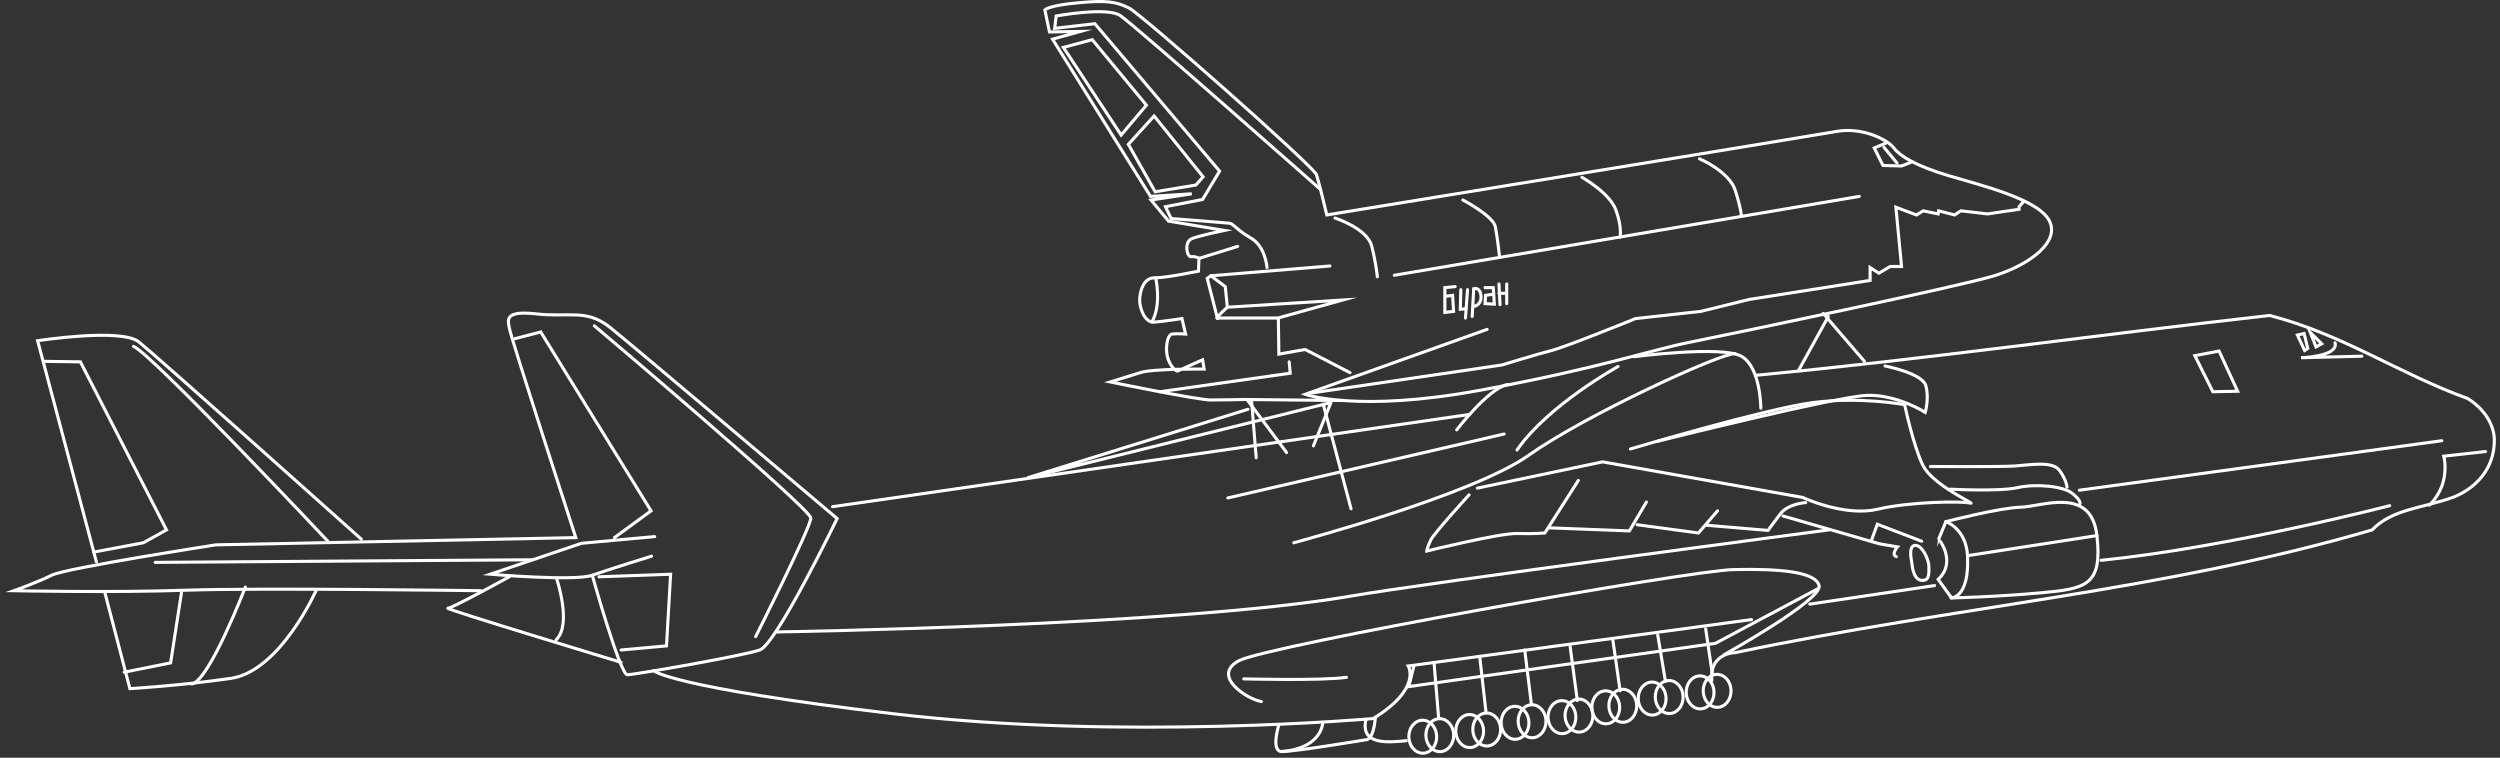<?xml version="1.0" encoding="UTF-8"?> <svg xmlns="http://www.w3.org/2000/svg" width="485" height="147" viewBox="0 0 485 147" fill="none"><rect x="0" y="0" width="485" height="147" fill="#333333" stroke="none"/> <path d="M378.5 116C378.5 116 382.1 116.1 381.7 107.8C381.4 102.5 377.5 101.2 377.5 101.2" stroke="white" stroke-width="0.6" stroke-miterlimit="10" stroke-linecap="round"></path> <path d="M406.8 103.9L381.7 107.8" stroke="white" stroke-width="0.6" stroke-miterlimit="10" stroke-linecap="round"></path> <path d="M403.4 95.1L473.7 85.5" stroke="white" stroke-width="0.6" stroke-miterlimit="10" stroke-linecap="round"></path> <path d="M482.2 87.6L474.1 88.5C474.1 88.5 474.7 90.7 474 93.4C473.3 96.2 471.3 98 471.3 98" stroke="white" stroke-width="0.6" stroke-miterlimit="10" stroke-linecap="round"></path> <path d="M445.7 65L447.1 68L447.7 67.6L447 64.7L445.7 65Z" stroke="white" stroke-width="0.6" stroke-miterlimit="10" stroke-linecap="round"></path> <path d="M448.2 64.5L449.3 67.3L450.4 66.7L448.2 64.5Z" stroke="white" stroke-width="0.6" stroke-miterlimit="10" stroke-linecap="round"></path> <path d="M458.2 69.1L446.4 69.4C446.4 69.4 453.7 69.2 453 66.5" stroke="white" stroke-width="0.6" stroke-miterlimit="10" stroke-linecap="round"></path> <path d="M425.8 69L429.3 76L434.1 75.9L430.5 68.1L425.8 69Z" stroke="white" stroke-width="0.6" stroke-miterlimit="10" stroke-linecap="round"></path> <path d="M463.601 98.1C463.601 98.1 432.401 106.2 407.601 108.7" stroke="white" stroke-width="0.6" stroke-miterlimit="10" stroke-linecap="round"></path> <path d="M375.301 113.6L351.101 117.2" stroke="white" stroke-width="0.6" stroke-miterlimit="10" stroke-linecap="round"></path> <path d="M352.7 114.2L332.8 124.8L273.3 133.2L274.3 129.2" stroke="white" stroke-width="0.6" stroke-miterlimit="10" stroke-linecap="round"></path> <path d="M288.5 63.9L253.2 76.5C253.2 76.5 263.5 80.1 287.2 75.7C310.9 71.3 319.8 68 327.8 66.4C335.8 64.8 380 55.6 386.9 53.5C393.9 51.3 399.8 46.8 397.5 42.7C395.2 38.6 384.5 36 378.1 34.1C371.7 32.2 368.6 30.3 367.4 28.7C366.2 27.1 361.3 24.6 356.3 25.5C351.3 26.4 257.4 41.7 257.4 41.7C257.4 41.7 255.9 35.4 255.4 33.9C255 32.4 221.7 3 219.1 1.6C216.5 0.2 214.2 0.1 209.6 0.5C203.6 1 202.7 1.9 202.7 1.9L203.6 6.2L209.6 6.1L204.2 7.6L223.2 38.1L231.2 37.6L223.3 38.8L226.7 42.9L237.5 44.7C237.5 44.7 232.7 45.7 231.2 46.3C229.7 46.9 230.2 49.9 231.1 49.8C232 49.7 232.6 50.1 232.6 50.1L232.5 52.6C232.5 52.6 226.3 53.9 224.1 53.9C221.9 53.8 221.2 56.3 221.1 58C221 59.7 222.1 62.6 223.8 62.5C225.5 62.4 229.3 61.8 229.3 61.8L230 64.8C230 64.8 228.4 64.7 227.4 64.8C226.4 64.9 225.9 68 226.7 69.9C227.5 71.8 228.4 72 228.4 72L233.3 69.8L233.6 71.6C233.6 71.6 223.4 71.5 221.2 72.3C219 73 215.4 74.1 215.4 74.1C215.4 74.1 232.4 77.6 234.9 77.6C237.4 77.6 241.3 77.5 241.3 77.5L260.5 77.7" stroke="white" stroke-width="0.6" stroke-miterlimit="10" stroke-linecap="round"></path> <path d="M259 42.3C259 42.3 265.2 44.3 266.1 47.7C267 51.2 267.2 53.7 267.2 53.7" stroke="white" stroke-width="0.6" stroke-miterlimit="10" stroke-linecap="round"></path> <path d="M283.8 38.8C283.8 38.8 289.7 41.9 290.1 44C290.5 46.1 290.9 49.7 290.9 49.7" stroke="white" stroke-width="0.6" stroke-miterlimit="10" stroke-linecap="round"></path> <path d="M306.9 34.4C306.9 34.4 312.4 37.5 313.5 40.8C314.7 44.1 314.3 46 314.3 46" stroke="white" stroke-width="0.6" stroke-miterlimit="10" stroke-linecap="round"></path> <path d="M329.7 30.8C329.7 30.8 335.6 33.3 336.7 37.1C337.9 41 337.8 41.8 337.8 41.8" stroke="white" stroke-width="0.6" stroke-miterlimit="10" stroke-linecap="round"></path> <path d="M360.7 38.1L270.5 53.4" stroke="white" stroke-width="0.6" stroke-miterlimit="10" stroke-linecap="round"></path> <path d="M365.801 27.8L363.601 28.7L365.301 32.1L368.901 32.2L370.701 31.5" stroke="white" stroke-width="0.6" stroke-miterlimit="10" stroke-linecap="round"></path> <path d="M365.5 28.6L368 31.6" stroke="white" stroke-width="0.6" stroke-miterlimit="10" stroke-linecap="round"></path> <path d="M392.5 39.2L391.7 40.1V40.6L385.6 41.5L380.4 40.9L379.2 41.7L376.1 40.9L376 41.5L373.1 40.9L371.8 41.7L367.8 40.2L368.9 51.7H366.7L364.5 53L362.8 51.9V54.4L339.3 58.1L330 60.4L317.3 61.8C317.3 61.8 303.8 67.3 301 68C298.2 68.7 291.4 70.8 291.4 70.8L254 76.3" stroke="white" stroke-width="0.6" stroke-miterlimit="10" stroke-linecap="round"></path> <path d="M260.501 58.2L238.101 59.6C238.101 59.6 235.701 61.8 236.101 61.7C236.501 61.7 247.901 61.7 247.901 61.7L260.501 58.2Z" stroke="white" stroke-width="0.6" stroke-miterlimit="10" stroke-linecap="round"></path> <path d="M261.9 72.3L253.2 67.8L248.1 68.7L248 61.8" stroke="white" stroke-width="0.6" stroke-miterlimit="10" stroke-linecap="round"></path> <path d="M250.1 70.2L250.3 72.4L225 76" stroke="white" stroke-width="0.6" stroke-miterlimit="10" stroke-linecap="round"></path> <path d="M258 51.6L234.9 53.5L234.2 54L236.2 61.8" stroke="white" stroke-width="0.6" stroke-miterlimit="10" stroke-linecap="round"></path> <path d="M238.1 59.6L237.7 55.6L234.9 53.5" stroke="white" stroke-width="0.6" stroke-miterlimit="10" stroke-linecap="round"></path> <path d="M224.2 53.9C224.2 53.9 225.4 59 223.5 62.4" stroke="white" stroke-width="0.6" stroke-miterlimit="10" stroke-linecap="round"></path> <path d="M245.801 51.9C245.801 51.9 245.501 47.8 242.701 46.2C239.901 44.6 239.301 43.4 238.501 43.3C237.701 43.2 227.201 42.4 227.201 42.4L226.101 40.1L233.301 38.7L236.601 33.2L212.401 4.6L204.601 5.5L204.901 3.1C204.901 3.1 214.701 1.3 217.301 3C219.901 4.7 256.001 36.6 256.001 36.6" stroke="white" stroke-width="0.6" stroke-miterlimit="10" stroke-linecap="round"></path> <path d="M206.3 9.2L211.9 7.7L222.4 20.4L217.5 26.2L206.3 9.2Z" stroke="white" stroke-width="0.6" stroke-miterlimit="10" stroke-linecap="round"></path> <path d="M223.9 22.5L218.9 28L224.1 37.2L232 35.9L233.4 34.3L223.9 22.5Z" stroke="white" stroke-width="0.6" stroke-miterlimit="10" stroke-linecap="round"></path> <path d="M232.7 50.1L240.1 47.8" stroke="white" stroke-width="0.6" stroke-miterlimit="10" stroke-linecap="round"></path> <path d="M242.1 79.4L199.3 92.7L258.2 78.1L254.8 86.5" stroke="white" stroke-width="0.6" stroke-miterlimit="10" stroke-linecap="round"></path> <path d="M242.8 77.7L243.7 88.8" stroke="white" stroke-width="0.6" stroke-miterlimit="10" stroke-linecap="round"></path> <path d="M249.6 87.8C249.4 87.5 241.9 77.5 241.9 77.5" stroke="white" stroke-width="0.6" stroke-miterlimit="10" stroke-linecap="round"></path> <path d="M262.1 98.7L256.7 78.4" stroke="white" stroke-width="0.6" stroke-miterlimit="10" stroke-linecap="round"></path> <path d="M280.3 57.5L281.8 57.3L282 60.4L280.3 60.6V55.8L282.3 55.6" stroke="white" stroke-width="0.6" stroke-miterlimit="10" stroke-linecap="round"></path> <path d="M283.4 56.2L283.3 60L284.4 59.9" stroke="white" stroke-width="0.6" stroke-miterlimit="10" stroke-linecap="round"></path> <path d="M284.7 56.2L284.3 61.7" stroke="white" stroke-width="0.6" stroke-miterlimit="10" stroke-linecap="round"></path> <path d="M286.101 59.4C286.101 59.4 287.501 59.1 287.301 57.3C287.101 55.6 285.901 56 285.901 56L285.601 61.4" stroke="white" stroke-width="0.6" stroke-miterlimit="10" stroke-linecap="round"></path> <path d="M288.101 55.8H289.701L289.901 59L288.101 58.9L288.201 57.3L289.501 57.1" stroke="white" stroke-width="0.6" stroke-miterlimit="10" stroke-linecap="round"></path> <path d="M290.8 55.1L291 59.1" stroke="white" stroke-width="0.6" stroke-miterlimit="10" stroke-linecap="round"></path> <path d="M292.3 55.1V58.9" stroke="white" stroke-width="0.6" stroke-miterlimit="10" stroke-linecap="round"></path> <path d="M290.8 56.9H292.2" stroke="white" stroke-width="0.6" stroke-miterlimit="10" stroke-linecap="round"></path> <path d="M161.5 98.3L285.1 80.4" stroke="white" stroke-width="0.6" stroke-miterlimit="10" stroke-linecap="round"></path> <path d="M282.601 83.4C282.601 83.4 288.601 75.5 292.401 74.6" stroke="white" stroke-width="0.6" stroke-miterlimit="10" stroke-linecap="round"></path> <path d="M317 69.2C317 69.2 334 67 337.8 69.1C341.6 71.2 341.6 79.2 341.6 79.2" stroke="white" stroke-width="0.6" stroke-miterlimit="10" stroke-linecap="round"></path> <path d="M251 105.3C251.6 105.1 285.6 96.1 296.6 88.3C307.6 80.5 333.8 68.5 336.6 68.6" stroke="white" stroke-width="0.6" stroke-miterlimit="10" stroke-linecap="round"></path> <path d="M313.9 71.1C313.9 71.1 300.3 78.6 294.3 87.3" stroke="white" stroke-width="0.6" stroke-miterlimit="10" stroke-linecap="round"></path> <path d="M238.2 96.6L291.8 84.2" stroke="white" stroke-width="0.6" stroke-miterlimit="10" stroke-linecap="round"></path> <path d="M354.7 61.4L348.9 71.9" stroke="white" stroke-width="0.6" stroke-miterlimit="10" stroke-linecap="round"></path> <path d="M361.7 70.1L353.7 60.8" stroke="white" stroke-width="0.6" stroke-miterlimit="10" stroke-linecap="round"></path> <path d="M339.8 120.2L273.2 129.2C273.2 129.2 275.9 133.6 266.4 139.4C266.4 139.4 217.5 143.7 173.6 138.5C129.7 133.3 126.8 130.1 126.8 130.1" stroke="white" stroke-width="0.6" stroke-miterlimit="10" stroke-linecap="round"></path> <path d="M120.5 128.5C120.5 128.5 86.1 118.1 86.9 118C87.701 118 98.8 111.9 98.8 111.9" stroke="white" stroke-width="0.6" stroke-miterlimit="10" stroke-linecap="round"></path> <path d="M127.001 104.1L112.801 105.4L95.101 111.4C95.101 111.4 111.501 112.8 114.901 111.6C118.301 110.4 126.401 107.9 126.401 107.9" stroke="white" stroke-width="0.6" stroke-miterlimit="10" stroke-linecap="round"></path> <path d="M114.9 111.6C114.9 111.6 120.3 130.9 121.7 130.9C123.1 130.9 144.2 127.2 147.4 126.1C150.6 125 162.4 100.6 162.4 100.6C162.4 100.6 122.6 66.9 118.2 63.4C113.7 59.9 110.4 61.6 104.1 60.9C97.9 60.2 98.5 62 98.8 63.6C99 65.2 111.7 104.3 111.7 104.3L41.9 105.7C41.9 105.7 12.8 110.2 10 111.6C7.2 113 2.7 114.6 2.7 114.6C2.7 114.6 21.9 115 36.1 114.5C50.3 114 93.3 114.6 93.3 114.6" stroke="white" stroke-width="0.6" stroke-miterlimit="10" stroke-linecap="round"></path> <path d="M115.3 63.2C115.3 63.2 157.3 98.7 157.3 100.5C157.3 102.3 146.6 123.5 146.6 123.5" stroke="white" stroke-width="0.6" stroke-miterlimit="10" stroke-linecap="round"></path> <path d="M99.9 65.7L104.9 64.4L126.3 99.1L119.2 104.3" stroke="white" stroke-width="0.6" stroke-miterlimit="10" stroke-linecap="round"></path> <path d="M116.2 111.9L130.1 111.4L129.3 125.3L120.5 126.1" stroke="white" stroke-width="0.6" stroke-miterlimit="10" stroke-linecap="round"></path> <path d="M108 112.3C108 112.3 111 121.2 107.9 124.1" stroke="white" stroke-width="0.6" stroke-miterlimit="10" stroke-linecap="round"></path> <path d="M354.801 102.8C354.801 102.8 276.601 113.1 261.701 115.7C228.401 121.4 150.601 122.6 150.601 122.6" stroke="white" stroke-width="0.6" stroke-miterlimit="10" stroke-linecap="round"></path> <path d="M70.1 104.6C70.1 104.6 30.3 69 26.9 66.3C23.4 63.6 7.3 66.1 7.3 66.1L18.7 109" stroke="white" stroke-width="0.6" stroke-miterlimit="10" stroke-linecap="round"></path> <path d="M63.6 105C63.6 105 29.3 68.5 25.9 67.2" stroke="white" stroke-width="0.6" stroke-miterlimit="10" stroke-linecap="round"></path> <path d="M8.601 70.1L15.601 70.2L32.301 102.8L27.801 105.3L18.201 107.1" stroke="white" stroke-width="0.6" stroke-miterlimit="10" stroke-linecap="round"></path> <path d="M61.4 114.4C61.4 114.4 54.4 130.2 44.8 131.6C35.2 133 25.2 133.6 25.2 133.6L20.3 114.8" stroke="white" stroke-width="0.6" stroke-miterlimit="10" stroke-linecap="round"></path> <path d="M35.201 115L33.101 128.6L24.101 130.4" stroke="white" stroke-width="0.6" stroke-miterlimit="10" stroke-linecap="round"></path> <path d="M47.6 113.9C47.6 113.9 40.6 132.1 37.2 132.7" stroke="white" stroke-width="0.6" stroke-miterlimit="10" stroke-linecap="round"></path> <path d="M103.101 108.6L30.101 109.1" stroke="white" stroke-width="0.6" stroke-miterlimit="10" stroke-linecap="round"></path> <path d="M286.601 94.7L310.901 89.6L349.701 96.5C349.701 96.5 357.801 100.3 364.201 98.8C370.601 97.3 380.601 97.2 382.201 97.6C383.801 98 374.901 94.2 373.001 90.2C371.101 86.2 369.501 78.5 369.501 78.5C369.501 78.5 360.901 76.9 351.701 78.1C342.501 79.3 316.301 87.1 316.301 87.1" stroke="white" stroke-width="0.6" stroke-miterlimit="10" stroke-linecap="round"></path> <path d="M365.701 71C365.701 71 372.901 72.4 373.601 74.8C374.301 77.2 373.501 80 373.501 80C373.501 80 368.001 76.5 362.201 76.7C356.401 76.9 321.601 85.6 321.601 85.6" stroke="white" stroke-width="0.6" stroke-miterlimit="10" stroke-linecap="round"></path> <path d="M285 96C285 96 278.5 103.1 277.6 104.7C276.8 106.3 276.8 106.9 276.8 106.9C276.8 106.9 291 103.4 294.3 103.5C297.6 103.6 299.7 103.4 299.7 103.4L306.2 93.2" stroke="white" stroke-width="0.6" stroke-miterlimit="10" stroke-linecap="round"></path> <path d="M350.301 97.5C350.301 97.5 346.801 97.7 345.301 99.8C343.701 101.9 343.001 102.9 343.001 102.9L331.101 101.9" stroke="white" stroke-width="0.6" stroke-miterlimit="10" stroke-linecap="round"></path> <path d="M333.201 99.1L329.501 103.4L317.601 101.8" stroke="white" stroke-width="0.6" stroke-miterlimit="10" stroke-linecap="round"></path> <path d="M319.401 97.4L316.101 103L300.601 102.4" stroke="white" stroke-width="0.6" stroke-miterlimit="10" stroke-linecap="round"></path> <path d="M374.5 90.5C374.5 90.5 388 90.6 390.9 90.4C393.8 90.2 398.1 89.4 399.5 91.2C400.9 93.1 401 94.5 401 94.5" stroke="white" stroke-width="0.6" stroke-miterlimit="10" stroke-linecap="round"></path> <path d="M378.3 94.9C378.3 94.9 387.9 95.4 391.4 94.6C394.9 93.8 400.3 94.3 402 95.7C403.8 97.1 403.5 97.7 403.5 97.7" stroke="white" stroke-width="0.6" stroke-miterlimit="10" stroke-linecap="round"></path> <path d="M345.9 100.1L364.6 105.5L368.1 106.1C368.1 106.1 366.8 107.6 367.9 108" stroke="white" stroke-width="0.6" stroke-miterlimit="10" stroke-linecap="round"></path> <path d="M376 112.4L378.6 116C378.6 116 387.3 115.8 396 115C404.7 114.2 407.9 113.6 406.8 103.9C405.7 94.2 396.1 98.3 392 98.4C387.9 98.5 377.5 101.2 377.5 101.2L376.1 104.6C376.1 104.5 379.7 109 376 112.4Z" stroke="white" stroke-width="0.6" stroke-miterlimit="10" stroke-linecap="round"></path> <path d="M363 105L364.2 101.7L372.8 105" stroke="white" stroke-width="0.6" stroke-miterlimit="10" stroke-linecap="round"></path> <path d="M371.6 105.8C372.9 105.8 374.1 108.4 374.2 109.7C374.2 111 374.4 112.6 373 112.6C371.5 112.6 371.1 110.9 370.9 109.3C370.6 107.7 370.4 105.8 371.6 105.8Z" stroke="white" stroke-width="0.6" stroke-miterlimit="10" stroke-linecap="round"></path> <path d="M244.7 136.1C241.8 135.6 235 131.1 240.3 128.2C245.6 125.3 327.5 110.7 336.3 110.5C345.2 110.3 352.2 110.9 352.9 113.6C353.7 116.3 334.5 127 334.5 127" stroke="white" stroke-width="0.6" stroke-miterlimit="10" stroke-linecap="round"></path> <path d="M241.3 131.7C241.3 131.7 256.3 132.1 261.2 131.4" stroke="white" stroke-width="0.6" stroke-miterlimit="10" stroke-linecap="round"></path> <path d="M248.1 140.6C248.1 140.6 246.5 145.7 248.6 145.8C250.7 145.9 265.1 143.5 265.1 143.5C265.1 143.5 266.4 143.6 266.8 139.4" stroke="white" stroke-width="0.6" stroke-miterlimit="10" stroke-linecap="round"></path> <path d="M256.601 140.3C256.601 140.3 256.401 145.2 248.601 145.8" stroke="white" stroke-width="0.6" stroke-miterlimit="10" stroke-linecap="round"></path> <path d="M332.101 132C331.701 127.8 334.701 126.7 336.701 126.6C379.501 117.6 419.501 114.7 460.201 102.8C464.101 98.7 470.101 98.6 476.101 96.4C481.101 94.3 484.001 90.2 483.901 85.2C483.801 82.2 481.801 79.2 478.701 77.3C465.601 72.6 454.401 64.8 440.301 61.2C407.401 64.9 373.501 69.7 340.701 72.8" stroke="white" stroke-width="0.6" stroke-miterlimit="10" stroke-linecap="round"></path> <path d="M265 139.6C263.8 144.7 269.6 144 272.8 143.7" stroke="white" stroke-width="0.6" stroke-miterlimit="10" stroke-linecap="round"></path> <path d="M276.088 146.122C277.579 146.089 278.756 144.629 278.716 142.862C278.677 141.096 277.436 139.69 275.946 139.723C274.455 139.757 273.278 141.216 273.318 142.983C273.357 144.75 274.598 146.155 276.088 146.122Z" stroke="white" stroke-width="0.6" stroke-miterlimit="10" stroke-linecap="round"></path> <path d="M279.39 145.822C280.881 145.789 282.058 144.329 282.018 142.562C281.979 140.795 280.738 139.39 279.247 139.423C277.756 139.456 276.58 140.916 276.619 142.683C276.659 144.45 277.899 145.855 279.39 145.822Z" stroke="white" stroke-width="0.6" stroke-miterlimit="10" stroke-linecap="round"></path> <path d="M285.189 145.022C286.68 144.988 287.856 143.529 287.817 141.762C287.778 139.995 286.537 138.59 285.046 138.623C283.555 138.656 282.379 140.115 282.418 141.882C282.458 143.649 283.698 145.055 285.189 145.022Z" stroke="white" stroke-width="0.6" stroke-miterlimit="10" stroke-linecap="round"></path> <path d="M288.491 144.721C289.982 144.688 291.158 143.229 291.119 141.462C291.079 139.695 289.839 138.289 288.348 138.323C286.857 138.356 285.68 139.815 285.72 141.582C285.759 143.349 287 144.755 288.491 144.721Z" stroke="white" stroke-width="0.6" stroke-miterlimit="10" stroke-linecap="round"></path> <path d="M293.989 143.423C295.48 143.39 296.656 141.93 296.617 140.163C296.577 138.396 295.337 136.991 293.846 137.024C292.355 137.057 291.178 138.517 291.218 140.284C291.257 142.051 292.498 143.456 293.989 143.423Z" stroke="white" stroke-width="0.6" stroke-miterlimit="10" stroke-linecap="round"></path> <path d="M297.292 143.123C298.782 143.089 299.959 141.63 299.92 139.863C299.88 138.096 298.64 136.691 297.149 136.724C295.658 136.757 294.481 138.217 294.521 139.984C294.56 141.75 295.801 143.156 297.292 143.123Z" stroke="white" stroke-width="0.6" stroke-miterlimit="10" stroke-linecap="round"></path> <path d="M303.089 142.322C304.58 142.289 305.757 140.83 305.717 139.063C305.678 137.296 304.437 135.89 302.947 135.924C301.456 135.957 300.279 137.416 300.319 139.183C300.358 140.95 301.599 142.356 303.089 142.322Z" stroke="white" stroke-width="0.6" stroke-miterlimit="10" stroke-linecap="round"></path> <path d="M306.391 142.022C307.882 141.989 309.059 140.529 309.019 138.762C308.98 136.995 307.739 135.59 306.248 135.623C304.757 135.657 303.581 137.116 303.62 138.883C303.66 140.65 304.9 142.055 306.391 142.022Z" stroke="white" stroke-width="0.6" stroke-miterlimit="10" stroke-linecap="round"></path> <path d="M311.59 140.421C313.081 140.388 314.258 138.929 314.218 137.162C314.179 135.395 312.938 133.989 311.448 134.023C309.957 134.056 308.78 135.515 308.819 137.282C308.859 139.049 310.1 140.455 311.59 140.421Z" stroke="white" stroke-width="0.6" stroke-miterlimit="10" stroke-linecap="round"></path> <path d="M314.892 140.121C316.383 140.088 317.56 138.628 317.52 136.861C317.481 135.095 316.24 133.689 314.749 133.722C313.258 133.756 312.082 135.215 312.121 136.982C312.161 138.749 313.401 140.154 314.892 140.121Z" stroke="white" stroke-width="0.6" stroke-miterlimit="10" stroke-linecap="round"></path> <path d="M320.59 138.723C322.081 138.689 323.258 137.23 323.218 135.463C323.179 133.696 321.938 132.291 320.448 132.324C318.957 132.357 317.78 133.817 317.819 135.584C317.859 137.351 319.1 138.756 320.59 138.723Z" stroke="white" stroke-width="0.6" stroke-miterlimit="10" stroke-linecap="round"></path> <path d="M323.892 138.422C325.383 138.389 326.56 136.93 326.52 135.163C326.481 133.396 325.24 131.99 323.749 132.024C322.258 132.057 321.082 133.516 321.121 135.283C321.161 137.05 322.401 138.456 323.892 138.422Z" stroke="white" stroke-width="0.6" stroke-miterlimit="10" stroke-linecap="round"></path> <path d="M329.891 137.522C331.382 137.489 332.559 136.029 332.519 134.262C332.48 132.495 331.239 131.09 329.748 131.123C328.257 131.157 327.081 132.616 327.12 134.383C327.16 136.15 328.4 137.555 329.891 137.522Z" stroke="white" stroke-width="0.6" stroke-miterlimit="10" stroke-linecap="round"></path> <path d="M333.193 137.222C334.684 137.188 335.86 135.729 335.821 133.962C335.781 132.195 334.541 130.79 333.05 130.823C331.559 130.856 330.383 132.316 330.422 134.083C330.461 135.85 331.702 137.255 333.193 137.222Z" stroke="white" stroke-width="0.6" stroke-miterlimit="10" stroke-linecap="round"></path> <path d="M278.2 128.5L279.1 139.4" stroke="white" stroke-width="0.6" stroke-miterlimit="10" stroke-linecap="round"></path> <path d="M287.101 127.7L288.301 138.3" stroke="white" stroke-width="0.6" stroke-miterlimit="10" stroke-linecap="round"></path> <path d="M295.8 126.1L297.1 136.7" stroke="white" stroke-width="0.6" stroke-miterlimit="10" stroke-linecap="round"></path> <path d="M304.601 125.4L306.001 135.9" stroke="white" stroke-width="0.6" stroke-miterlimit="10" stroke-linecap="round"></path> <path d="M312.9 124.2L314.3 134" stroke="white" stroke-width="0.6" stroke-miterlimit="10" stroke-linecap="round"></path> <path d="M321.601 123.2L323.101 132.2" stroke="white" stroke-width="0.6" stroke-miterlimit="10" stroke-linecap="round"></path> <path d="M330.9 122L332.2 130.8" stroke="white" stroke-width="0.6" stroke-miterlimit="10" stroke-linecap="round"></path> </svg> 